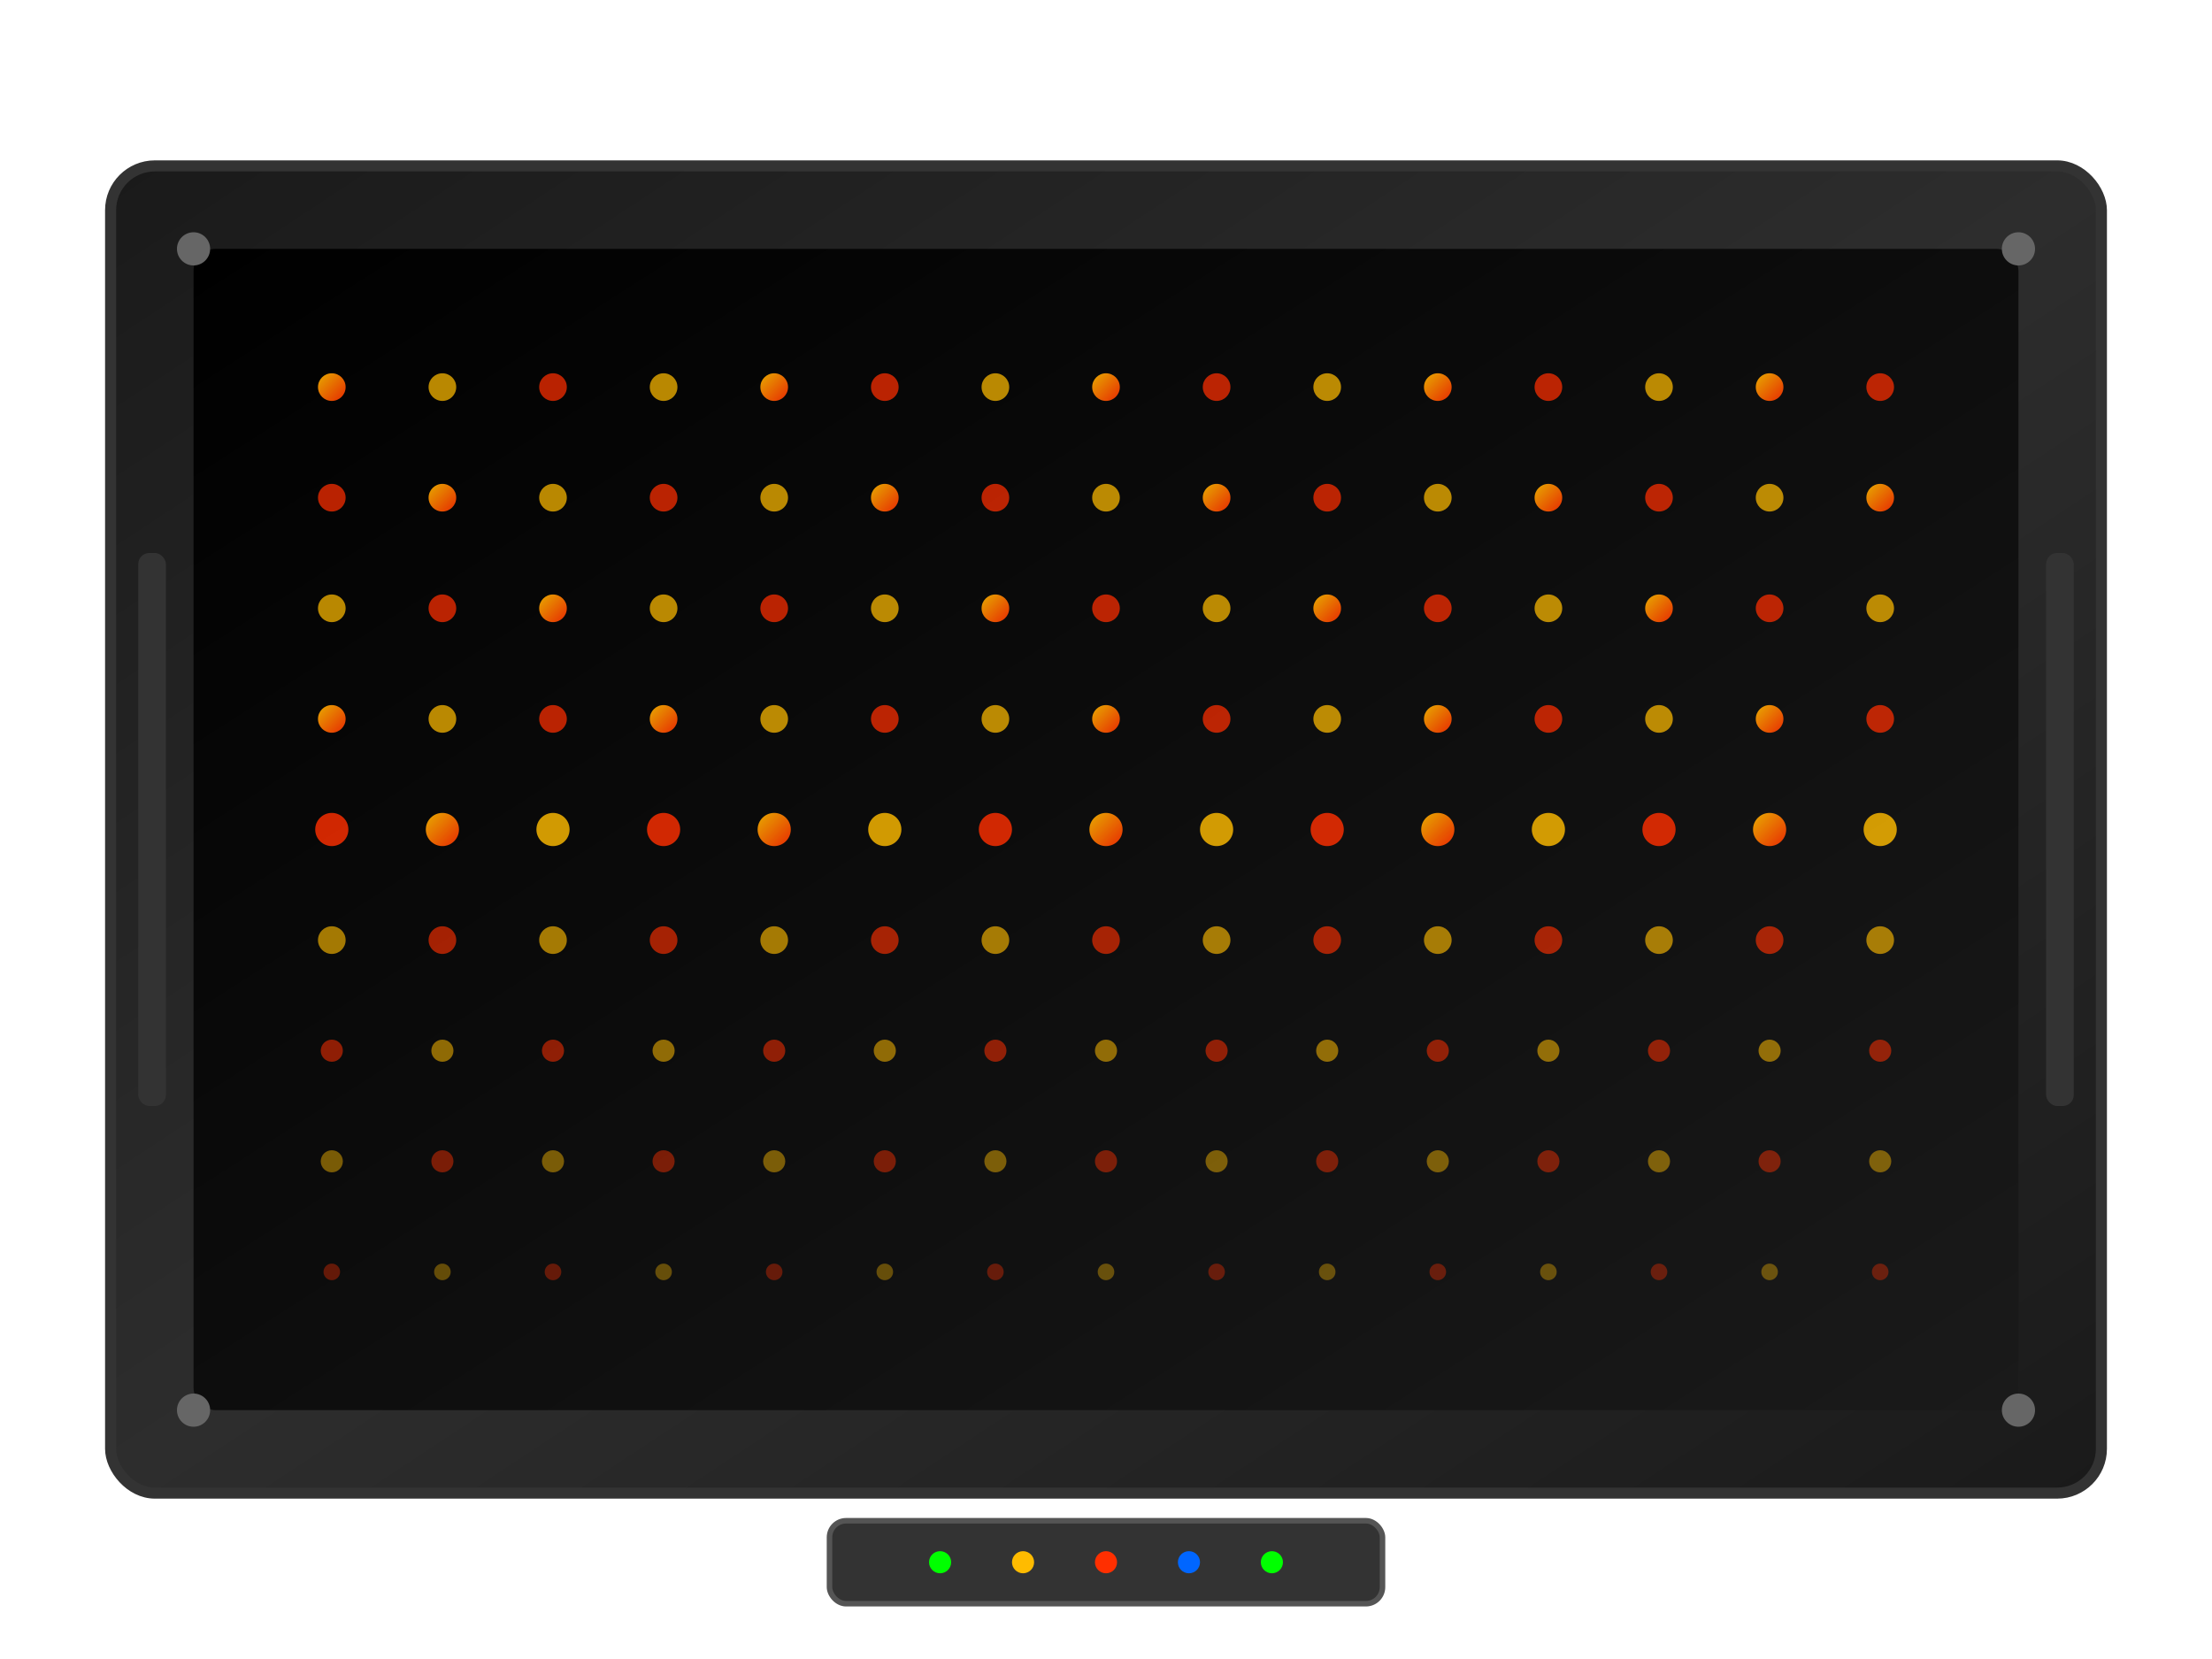 <svg width="400" height="300" viewBox="0 0 400 300" xmlns="http://www.w3.org/2000/svg">
  <defs>
    <linearGradient id="panelGradient1" x1="0%" y1="0%" x2="100%" y2="100%">
      <stop offset="0%" style="stop-color:#1a1a1a;stop-opacity:1" />
      <stop offset="50%" style="stop-color:#2d2d2d;stop-opacity:1" />
      <stop offset="100%" style="stop-color:#1a1a1a;stop-opacity:1" />
    </linearGradient>
    
    <linearGradient id="screenGradient1" x1="0%" y1="0%" x2="100%" y2="100%">
      <stop offset="0%" style="stop-color:#000;stop-opacity:1" />
      <stop offset="100%" style="stop-color:#1a1a1a;stop-opacity:1" />
    </linearGradient>
    
    <linearGradient id="ledGlow" x1="0%" y1="0%" x2="100%" y2="100%">
      <stop offset="0%" style="stop-color:#ffbb00;stop-opacity:1" />
      <stop offset="100%" style="stop-color:#ff2f00;stop-opacity:1" />
    </linearGradient>
    
    <filter id="glow" x="-50%" y="-50%" width="200%" height="200%">
      <feGaussianBlur stdDeviation="2" result="coloredBlur"/>
      <feMerge> 
        <feMergeNode in="coloredBlur"/>
        <feMergeNode in="SourceGraphic"/>
      </feMerge>
    </filter>
  </defs>
  
  <!-- Panel Frame -->
  <rect x="20" y="30" width="360" height="240" rx="8" fill="url(#panelGradient1)" stroke="#333" stroke-width="2"/>
  
  <!-- Screen Area -->
  <rect x="35" y="45" width="330" height="210" rx="4" fill="url(#screenGradient1)"/>
  
  <!-- LED Pixel Grid (High Resolution Pattern) -->
  <g opacity="0.9">
    <!-- Row 1 -->
    <circle cx="60" cy="70" r="2.5" fill="url(#ledGlow)" filter="url(#glow)"/>
    <circle cx="80" cy="70" r="2.5" fill="#ffbb00" opacity="0.8"/>
    <circle cx="100" cy="70" r="2.5" fill="#ff2f00" opacity="0.8"/>
    <circle cx="120" cy="70" r="2.5" fill="#ffbb00" opacity="0.8"/>
    <circle cx="140" cy="70" r="2.5" fill="url(#ledGlow)" filter="url(#glow)"/>
    <circle cx="160" cy="70" r="2.5" fill="#ff2f00" opacity="0.8"/>
    <circle cx="180" cy="70" r="2.5" fill="#ffbb00" opacity="0.8"/>
    <circle cx="200" cy="70" r="2.5" fill="url(#ledGlow)" filter="url(#glow)"/>
    <circle cx="220" cy="70" r="2.5" fill="#ff2f00" opacity="0.8"/>
    <circle cx="240" cy="70" r="2.5" fill="#ffbb00" opacity="0.8"/>
    <circle cx="260" cy="70" r="2.5" fill="url(#ledGlow)" filter="url(#glow)"/>
    <circle cx="280" cy="70" r="2.5" fill="#ff2f00" opacity="0.8"/>
    <circle cx="300" cy="70" r="2.5" fill="#ffbb00" opacity="0.8"/>
    <circle cx="320" cy="70" r="2.5" fill="url(#ledGlow)" filter="url(#glow)"/>
    <circle cx="340" cy="70" r="2.5" fill="#ff2f00" opacity="0.8"/>
    
    <!-- Row 2 -->
    <circle cx="60" cy="90" r="2.5" fill="#ff2f00" opacity="0.8"/>
    <circle cx="80" cy="90" r="2.5" fill="url(#ledGlow)" filter="url(#glow)"/>
    <circle cx="100" cy="90" r="2.5" fill="#ffbb00" opacity="0.8"/>
    <circle cx="120" cy="90" r="2.5" fill="#ff2f00" opacity="0.8"/>
    <circle cx="140" cy="90" r="2.5" fill="#ffbb00" opacity="0.8"/>
    <circle cx="160" cy="90" r="2.5" fill="url(#ledGlow)" filter="url(#glow)"/>
    <circle cx="180" cy="90" r="2.5" fill="#ff2f00" opacity="0.8"/>
    <circle cx="200" cy="90" r="2.5" fill="#ffbb00" opacity="0.8"/>
    <circle cx="220" cy="90" r="2.5" fill="url(#ledGlow)" filter="url(#glow)"/>
    <circle cx="240" cy="90" r="2.5" fill="#ff2f00" opacity="0.8"/>
    <circle cx="260" cy="90" r="2.5" fill="#ffbb00" opacity="0.8"/>
    <circle cx="280" cy="90" r="2.5" fill="url(#ledGlow)" filter="url(#glow)"/>
    <circle cx="300" cy="90" r="2.5" fill="#ff2f00" opacity="0.8"/>
    <circle cx="320" cy="90" r="2.5" fill="#ffbb00" opacity="0.8"/>
    <circle cx="340" cy="90" r="2.5" fill="url(#ledGlow)" filter="url(#glow)"/>
    
    <!-- Row 3 -->
    <circle cx="60" cy="110" r="2.5" fill="#ffbb00" opacity="0.8"/>
    <circle cx="80" cy="110" r="2.5" fill="#ff2f00" opacity="0.8"/>
    <circle cx="100" cy="110" r="2.5" fill="url(#ledGlow)" filter="url(#glow)"/>
    <circle cx="120" cy="110" r="2.5" fill="#ffbb00" opacity="0.8"/>
    <circle cx="140" cy="110" r="2.5" fill="#ff2f00" opacity="0.8"/>
    <circle cx="160" cy="110" r="2.5" fill="#ffbb00" opacity="0.8"/>
    <circle cx="180" cy="110" r="2.5" fill="url(#ledGlow)" filter="url(#glow)"/>
    <circle cx="200" cy="110" r="2.5" fill="#ff2f00" opacity="0.8"/>
    <circle cx="220" cy="110" r="2.5" fill="#ffbb00" opacity="0.8"/>
    <circle cx="240" cy="110" r="2.5" fill="url(#ledGlow)" filter="url(#glow)"/>
    <circle cx="260" cy="110" r="2.5" fill="#ff2f00" opacity="0.8"/>
    <circle cx="280" cy="110" r="2.5" fill="#ffbb00" opacity="0.8"/>
    <circle cx="300" cy="110" r="2.5" fill="url(#ledGlow)" filter="url(#glow)"/>
    <circle cx="320" cy="110" r="2.5" fill="#ff2f00" opacity="0.8"/>
    <circle cx="340" cy="110" r="2.5" fill="#ffbb00" opacity="0.8"/>
    
    <!-- Additional rows for realistic density -->
    <!-- Row 4 -->
    <circle cx="60" cy="130" r="2.5" fill="url(#ledGlow)" filter="url(#glow)"/>
    <circle cx="80" cy="130" r="2.5" fill="#ffbb00" opacity="0.8"/>
    <circle cx="100" cy="130" r="2.5" fill="#ff2f00" opacity="0.8"/>
    <circle cx="120" cy="130" r="2.5" fill="url(#ledGlow)" filter="url(#glow)"/>
    <circle cx="140" cy="130" r="2.5" fill="#ffbb00" opacity="0.8"/>
    <circle cx="160" cy="130" r="2.5" fill="#ff2f00" opacity="0.8"/>
    <circle cx="180" cy="130" r="2.5" fill="#ffbb00" opacity="0.8"/>
    <circle cx="200" cy="130" r="2.5" fill="url(#ledGlow)" filter="url(#glow)"/>
    <circle cx="220" cy="130" r="2.5" fill="#ff2f00" opacity="0.8"/>
    <circle cx="240" cy="130" r="2.5" fill="#ffbb00" opacity="0.8"/>
    <circle cx="260" cy="130" r="2.5" fill="url(#ledGlow)" filter="url(#glow)"/>
    <circle cx="280" cy="130" r="2.5" fill="#ff2f00" opacity="0.8"/>
    <circle cx="300" cy="130" r="2.5" fill="#ffbb00" opacity="0.8"/>
    <circle cx="320" cy="130" r="2.5" fill="url(#ledGlow)" filter="url(#glow)"/>
    <circle cx="340" cy="130" r="2.5" fill="#ff2f00" opacity="0.8"/>
    
    <!-- Center rows with more prominent display -->
    <!-- Row 5 (center) -->
    <circle cx="60" cy="150" r="3" fill="#ff2f00" opacity="0.9"/>
    <circle cx="80" cy="150" r="3" fill="url(#ledGlow)" filter="url(#glow)"/>
    <circle cx="100" cy="150" r="3" fill="#ffbb00" opacity="0.9"/>
    <circle cx="120" cy="150" r="3" fill="#ff2f00" opacity="0.9"/>
    <circle cx="140" cy="150" r="3" fill="url(#ledGlow)" filter="url(#glow)"/>
    <circle cx="160" cy="150" r="3" fill="#ffbb00" opacity="0.9"/>
    <circle cx="180" cy="150" r="3" fill="#ff2f00" opacity="0.9"/>
    <circle cx="200" cy="150" r="3" fill="url(#ledGlow)" filter="url(#glow)"/>
    <circle cx="220" cy="150" r="3" fill="#ffbb00" opacity="0.9"/>
    <circle cx="240" cy="150" r="3" fill="#ff2f00" opacity="0.9"/>
    <circle cx="260" cy="150" r="3" fill="url(#ledGlow)" filter="url(#glow)"/>
    <circle cx="280" cy="150" r="3" fill="#ffbb00" opacity="0.9"/>
    <circle cx="300" cy="150" r="3" fill="#ff2f00" opacity="0.9"/>
    <circle cx="320" cy="150" r="3" fill="url(#ledGlow)" filter="url(#glow)"/>
    <circle cx="340" cy="150" r="3" fill="#ffbb00" opacity="0.9"/>
    
    <!-- Continue pattern for remaining rows -->
    <!-- Rows 6-10 with varying intensity -->
    <g opacity="0.7">
      <circle cx="60" cy="170" r="2.5" fill="#ffbb00"/>
      <circle cx="80" cy="170" r="2.5" fill="#ff2f00"/>
      <circle cx="100" cy="170" r="2.5" fill="#ffbb00"/>
      <circle cx="120" cy="170" r="2.5" fill="#ff2f00"/>
      <circle cx="140" cy="170" r="2.5" fill="#ffbb00"/>
      <circle cx="160" cy="170" r="2.5" fill="#ff2f00"/>
      <circle cx="180" cy="170" r="2.5" fill="#ffbb00"/>
      <circle cx="200" cy="170" r="2.5" fill="#ff2f00"/>
      <circle cx="220" cy="170" r="2.5" fill="#ffbb00"/>
      <circle cx="240" cy="170" r="2.5" fill="#ff2f00"/>
      <circle cx="260" cy="170" r="2.5" fill="#ffbb00"/>
      <circle cx="280" cy="170" r="2.5" fill="#ff2f00"/>
      <circle cx="300" cy="170" r="2.5" fill="#ffbb00"/>
      <circle cx="320" cy="170" r="2.5" fill="#ff2f00"/>
      <circle cx="340" cy="170" r="2.5" fill="#ffbb00"/>
    </g>
    
    <!-- Bottom rows -->
    <g opacity="0.6">
      <circle cx="60" cy="190" r="2" fill="#ff2f00"/>
      <circle cx="80" cy="190" r="2" fill="#ffbb00"/>
      <circle cx="100" cy="190" r="2" fill="#ff2f00"/>
      <circle cx="120" cy="190" r="2" fill="#ffbb00"/>
      <circle cx="140" cy="190" r="2" fill="#ff2f00"/>
      <circle cx="160" cy="190" r="2" fill="#ffbb00"/>
      <circle cx="180" cy="190" r="2" fill="#ff2f00"/>
      <circle cx="200" cy="190" r="2" fill="#ffbb00"/>
      <circle cx="220" cy="190" r="2" fill="#ff2f00"/>
      <circle cx="240" cy="190" r="2" fill="#ffbb00"/>
      <circle cx="260" cy="190" r="2" fill="#ff2f00"/>
      <circle cx="280" cy="190" r="2" fill="#ffbb00"/>
      <circle cx="300" cy="190" r="2" fill="#ff2f00"/>
      <circle cx="320" cy="190" r="2" fill="#ffbb00"/>
      <circle cx="340" cy="190" r="2" fill="#ff2f00"/>
    </g>
    
    <g opacity="0.5">
      <circle cx="60" cy="210" r="2" fill="#ffbb00"/>
      <circle cx="80" cy="210" r="2" fill="#ff2f00"/>
      <circle cx="100" cy="210" r="2" fill="#ffbb00"/>
      <circle cx="120" cy="210" r="2" fill="#ff2f00"/>
      <circle cx="140" cy="210" r="2" fill="#ffbb00"/>
      <circle cx="160" cy="210" r="2" fill="#ff2f00"/>
      <circle cx="180" cy="210" r="2" fill="#ffbb00"/>
      <circle cx="200" cy="210" r="2" fill="#ff2f00"/>
      <circle cx="220" cy="210" r="2" fill="#ffbb00"/>
      <circle cx="240" cy="210" r="2" fill="#ff2f00"/>
      <circle cx="260" cy="210" r="2" fill="#ffbb00"/>
      <circle cx="280" cy="210" r="2" fill="#ff2f00"/>
      <circle cx="300" cy="210" r="2" fill="#ffbb00"/>
      <circle cx="320" cy="210" r="2" fill="#ff2f00"/>
      <circle cx="340" cy="210" r="2" fill="#ffbb00"/>
    </g>
    
    <g opacity="0.4">
      <circle cx="60" cy="230" r="1.5" fill="#ff2f00"/>
      <circle cx="80" cy="230" r="1.5" fill="#ffbb00"/>
      <circle cx="100" cy="230" r="1.5" fill="#ff2f00"/>
      <circle cx="120" cy="230" r="1.5" fill="#ffbb00"/>
      <circle cx="140" cy="230" r="1.5" fill="#ff2f00"/>
      <circle cx="160" cy="230" r="1.5" fill="#ffbb00"/>
      <circle cx="180" cy="230" r="1.5" fill="#ff2f00"/>
      <circle cx="200" cy="230" r="1.5" fill="#ffbb00"/>
      <circle cx="220" cy="230" r="1.5" fill="#ff2f00"/>
      <circle cx="240" cy="230" r="1.5" fill="#ffbb00"/>
      <circle cx="260" cy="230" r="1.5" fill="#ff2f00"/>
      <circle cx="280" cy="230" r="1.5" fill="#ffbb00"/>
      <circle cx="300" cy="230" r="1.5" fill="#ff2f00"/>
      <circle cx="320" cy="230" r="1.5" fill="#ffbb00"/>
      <circle cx="340" cy="230" r="1.5" fill="#ff2f00"/>
    </g>
  </g>
  
  <!-- Control Panel at bottom -->
  <rect x="150" y="275" width="100" height="15" rx="3" fill="#333" stroke="#555" stroke-width="1"/>
  <circle cx="170" cy="282.5" r="2" fill="#00ff00"/>
  <circle cx="185" cy="282.5" r="2" fill="#ffbb00"/>
  <circle cx="200" cy="282.5" r="2" fill="#ff2f00"/>
  <circle cx="215" cy="282.5" r="2" fill="#0066ff"/>
  <circle cx="230" cy="282.5" r="2" fill="#00ff00"/>
  
  <!-- Corner mounting points -->
  <circle cx="35" cy="45" r="3" fill="#666"/>
  <circle cx="365" cy="45" r="3" fill="#666"/>
  <circle cx="35" cy="255" r="3" fill="#666"/>
  <circle cx="365" cy="255" r="3" fill="#666"/>
  
  <!-- Side vents -->
  <rect x="25" y="100" width="5" height="100" rx="2" fill="#333"/>
  <rect x="370" y="100" width="5" height="100" rx="2" fill="#333"/>
</svg>
